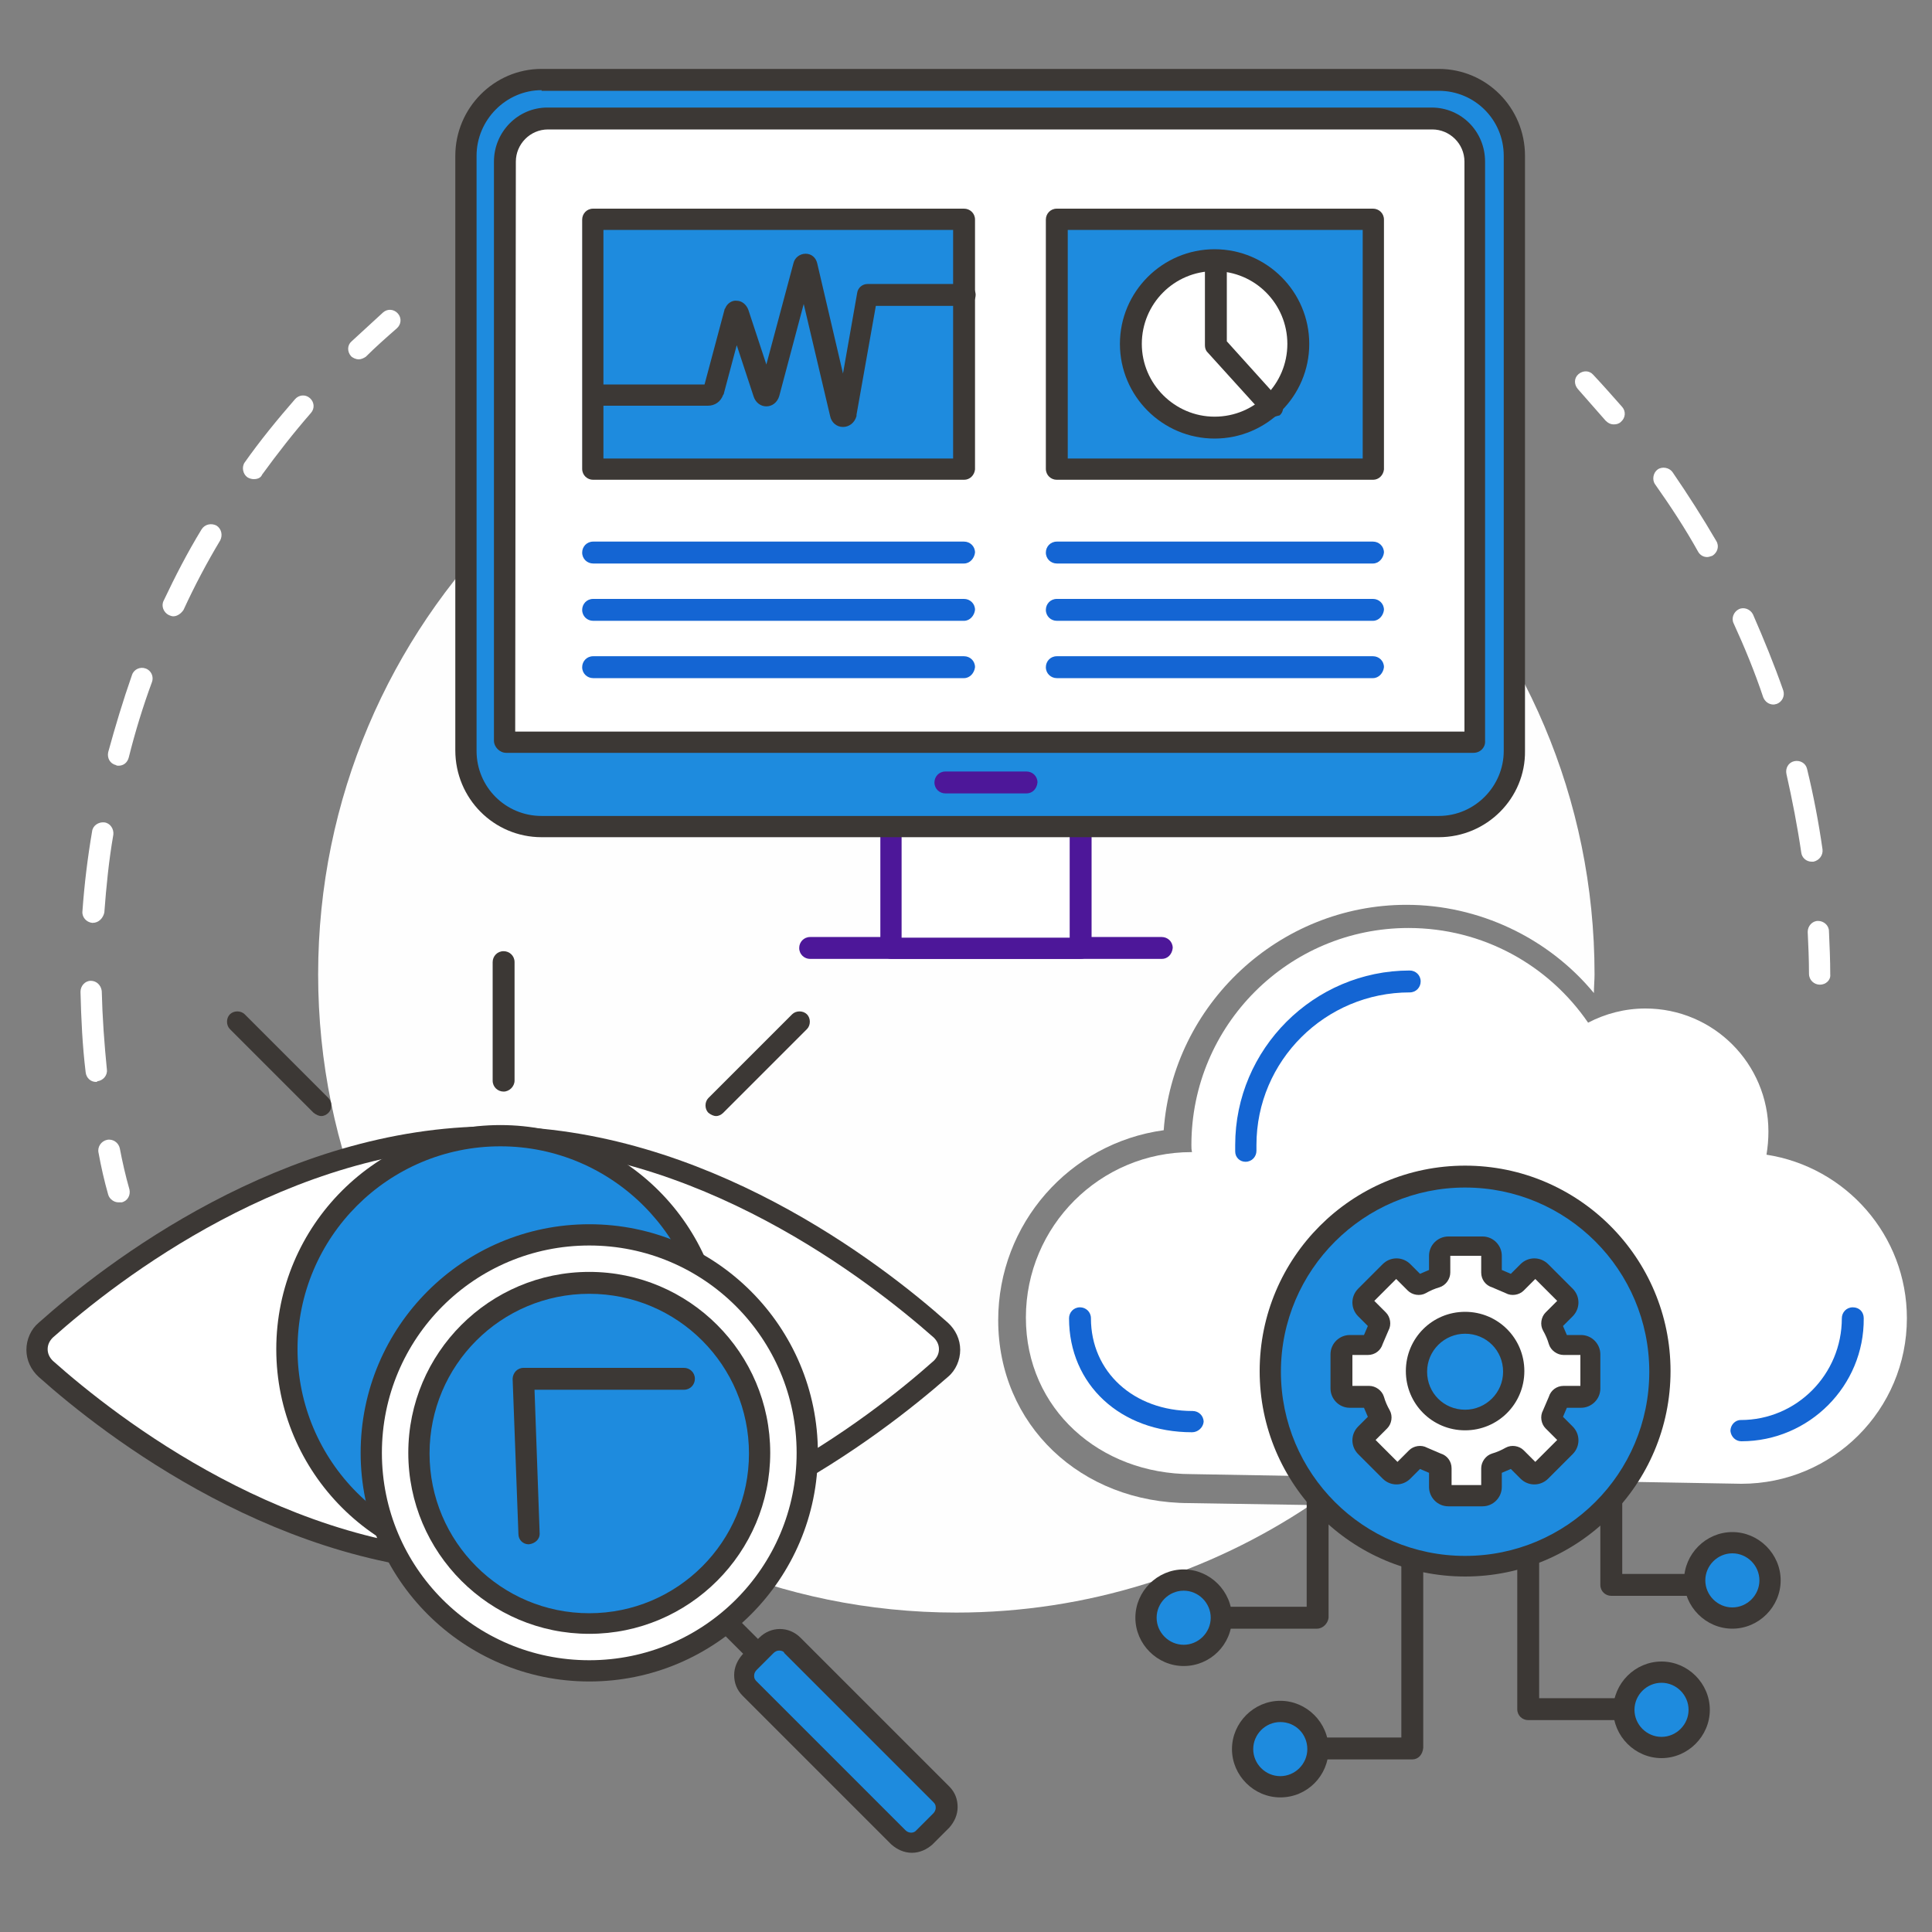 <?xml version="1.0" encoding="utf-8"?>
<!-- Generator: Adobe Illustrator 25.0.0, SVG Export Plug-In . SVG Version: 6.00 Build 0)  -->
<svg version="1.1" id="Layer_1" xmlns="http://www.w3.org/2000/svg" xmlns:xlink="http://www.w3.org/1999/xlink" x="0px" y="0px"
	 viewBox="0 0 300 300" style="enable-background:new 0 0 300 300;" xml:space="preserve">
<rect x="0" y="0" width="300" height="300" fill="#808080" stroke="none"/>
<style type="text/css">
	.st0{fill:#FFFFFF;}
	.st1{opacity:0.99;fill:#FFFFFF;}
	.st2{fill:#1465D3;}
	.st3{fill:#3C3835;}
	.st4{fill:#1E8BDE;}
	.st5{fill:#4D1799;}
</style>
<g>
	<g>
		<g>
			<g>
				<path class="st0" d="M250.6,65.9c-0.5,0-0.9-0.2-1.3-0.6c-1.4-1.6-2.9-3.3-4.3-4.9c-0.6-0.7-0.6-1.7,0.1-2.3
					c0.7-0.6,1.7-0.6,2.3,0.1c1.5,1.6,3,3.3,4.5,5c0.6,0.7,0.5,1.7-0.2,2.3C251.4,65.8,251,65.9,250.6,65.9z"/>
			</g>
			<g>
				<path class="st0" d="M281.3,133.8c-0.8,0-1.5-0.6-1.6-1.4c-0.6-4.1-1.4-8.2-2.3-12.2c-0.2-0.9,0.3-1.8,1.2-2
					c0.9-0.2,1.8,0.3,2,1.2c1,4.1,1.8,8.3,2.4,12.5c0.1,0.9-0.5,1.7-1.4,1.9C281.4,133.8,281.4,133.8,281.3,133.8z M275.4,109.4
					c-0.7,0-1.3-0.4-1.6-1.1c-1.3-3.9-2.9-7.8-4.6-11.5c-0.4-0.8,0-1.8,0.8-2.2c0.8-0.4,1.8,0,2.2,0.8c1.7,3.9,3.3,7.8,4.7,11.8
					c0.3,0.9-0.2,1.8-1,2.1C275.8,109.3,275.6,109.4,275.4,109.4z M265.1,86.5c-0.6,0-1.1-0.3-1.4-0.8c-2-3.6-4.3-7.1-6.7-10.5
					c-0.5-0.7-0.3-1.8,0.4-2.3c0.7-0.5,1.8-0.3,2.3,0.4c2.4,3.5,4.7,7.1,6.8,10.7c0.5,0.8,0.2,1.8-0.6,2.3
					C265.6,86.4,265.3,86.5,265.1,86.5z"/>
			</g>
			<g>
				<path class="st0" d="M282.6,152.9c-0.9,0-1.7-0.7-1.7-1.7c0-2.2-0.1-4.4-0.2-6.5c0-0.9,0.7-1.7,1.6-1.7s1.7,0.7,1.7,1.6
					c0.1,2.2,0.2,4.5,0.2,6.7C284.3,152.2,283.5,152.9,282.6,152.9z"/>
			</g>
		</g>
		<g>
			<g>
				<path class="st0" d="M18.4,186.7c-0.7,0-1.4-0.5-1.6-1.2c-0.6-2.1-1.1-4.3-1.5-6.5c-0.2-0.9,0.4-1.8,1.3-2s1.8,0.4,2,1.3
					c0.4,2.1,0.9,4.3,1.5,6.4c0.2,0.9-0.3,1.8-1.2,2C18.6,186.7,18.5,186.7,18.4,186.7z"/>
			</g>
			<g>
				<path class="st0" d="M14.9,168c-0.8,0-1.5-0.6-1.6-1.5c-0.5-4.1-0.7-8.3-0.8-12.5c0-0.9,0.7-1.7,1.6-1.7l0,0
					c0.9,0,1.6,0.7,1.7,1.6c0.1,4.1,0.4,8.2,0.8,12.2c0.1,0.9-0.6,1.7-1.5,1.8C15.1,168,15,168,14.9,168z M14.4,143.3h-0.1
					c-0.9-0.1-1.6-0.9-1.5-1.8c0.3-4.2,0.8-8.3,1.5-12.4c0.1-0.9,1-1.5,1.9-1.4s1.5,1,1.4,1.9c-0.7,4-1.1,8.1-1.4,12.1
					C16,142.6,15.3,143.3,14.4,143.3z M18.4,118.9c-0.1,0-0.3,0-0.4-0.1c-0.9-0.2-1.4-1.1-1.2-2c1.1-4,2.3-8,3.7-12
					c0.3-0.9,1.3-1.3,2.1-1c0.9,0.3,1.3,1.3,1,2.1c-1.4,3.8-2.6,7.7-3.6,11.7C19.8,118.4,19.2,118.9,18.4,118.9z M26.9,95.7
					c-0.2,0-0.5-0.1-0.7-0.2c-0.8-0.4-1.2-1.4-0.8-2.2c1.8-3.8,3.7-7.5,5.9-11.1c0.5-0.8,1.5-1,2.3-0.6c0.8,0.5,1,1.5,0.6,2.3
					c-2.1,3.5-4,7.1-5.7,10.8C28.1,95.3,27.5,95.7,26.9,95.7z M39.4,74.4c-0.3,0-0.7-0.1-1-0.3c-0.7-0.5-0.9-1.6-0.4-2.3
					c2.4-3.4,5.1-6.7,7.8-9.8c0.6-0.7,1.6-0.8,2.3-0.2s0.8,1.6,0.2,2.3c-2.7,3.1-5.2,6.3-7.6,9.6C40.5,74.2,40,74.4,39.4,74.4z"/>
			</g>
			<g>
				<path class="st0" d="M55.7,55.8c-0.4,0-0.9-0.2-1.2-0.5c-0.6-0.7-0.6-1.7,0.1-2.3c1.6-1.5,3.3-3,4.9-4.5
					c0.7-0.6,1.7-0.5,2.3,0.2s0.5,1.7-0.2,2.3c-1.6,1.4-3.3,2.9-4.8,4.4C56.5,55.6,56.1,55.8,55.7,55.8z"/>
			</g>
		</g>
	</g>
	<g>
		<g>
			<g>
				<g>
					<path class="st0" d="M270.4,230.4c14.2,0,25.7-11.5,25.7-25.7c0-12.9-9.5-23.5-21.8-25.4c0.2-1.2,0.3-2.4,0.3-3.6
						c0-10.5-8.5-19.1-19.1-19.1c-3.2,0-6.2,0.8-8.9,2.2c-6.1-8.9-16.3-14.7-27.9-14.7c-18.6,0-33.7,15.1-33.7,33.7
						c0,0.4,0,0.7,0.1,1.1c0,0,0,0-0.1,0c-14.2,0-25.7,11.5-25.7,25.7s11.5,24.3,25.7,24.3L270.4,230.4z"/>
					<g>
						<path class="st1" d="M184.7,233.4c-16.9,0-29.7-12.2-29.7-28.4c0-15,11.1-27.5,25.7-29.5c1.4-19.5,17.9-35,37.7-35
							c11.2,0,22,5.1,29.1,13.7c0-1,0.1-2,0.1-2.9c0-54.7-44.4-99.1-99.1-99.1c-54.7,0-99.1,44.4-99.1,99.1s44.4,99.1,99.1,99.1
							c20.3,0,39.3-6.2,55-16.7L184.7,233.4z"/>
					</g>
				</g>
				<g>
					<path class="st0" d="M287.8,204.7c0,9.6-7.8,17.4-17.4,17.5L287.8,204.7z"/>
					<path class="st2" d="M270.4,223.8c-0.9,0-1.6-0.7-1.7-1.6c0-0.9,0.7-1.7,1.6-1.7c8.7,0,15.7-7.1,15.7-15.8
						c0-0.9,0.7-1.7,1.7-1.7s1.7,0.7,1.7,1.7C289.5,215.2,280.9,223.8,270.4,223.8L270.4,223.8z"/>
				</g>
				<g>
					<path class="st0" d="M193.4,178.7c0-0.3,0-0.5,0-0.8v-0.2c0-14,11.5-25.4,25.5-25.4L193.4,178.7z"/>
					<path class="st2" d="M193.4,180.4c-0.9,0-1.6-0.7-1.6-1.6c0-0.2,0-0.5,0-0.7v-0.2v-0.1c0-14.9,12.2-27.1,27.1-27.1
						c0.9,0,1.7,0.7,1.7,1.7c0,0.9-0.7,1.7-1.7,1.7c-13.1,0-23.8,10.6-23.8,23.7v0.1c0,0.3,0,0.5,0,0.8
						C195.1,179.6,194.4,180.4,193.4,180.4L193.4,180.4z"/>
				</g>
				<g>
					<path class="st0" d="M185.1,220.7c-10.1,0-17.5-6.7-17.5-16L185.1,220.7z"/>
					<path class="st2" d="M185.1,222.4c-11.1,0-19.1-7.4-19.1-17.7c0-0.9,0.7-1.7,1.7-1.7c0.9,0,1.7,0.7,1.7,1.7
						c0,8.3,6.6,14.4,15.8,14.4c0.9,0,1.7,0.7,1.7,1.7C186.8,221.7,186,222.4,185.1,222.4z"/>
				</g>
			</g>
			<g>
				<path class="st3" d="M219.3,273.2h-22.8c-0.9,0-1.7-0.7-1.7-1.7s0.7-1.7,1.7-1.7h21.1v-54.6c0-0.9,0.7-1.7,1.7-1.7
					s1.7,0.7,1.7,1.7v56.2C220.9,272.5,220.2,273.2,219.3,273.2z"/>
			</g>
			<g>
				<path class="st3" d="M262.9,247.8h-12.7c-0.9,0-1.7-0.7-1.7-1.7v-32.6c0-0.9,0.7-1.7,1.7-1.7c0.9,0,1.7,0.7,1.7,1.7v30.9h11
					c0.9,0,1.7,0.7,1.7,1.7S263.8,247.8,262.9,247.8z"/>
			</g>
			<g>
				<g>
					<path class="st3" d="M204.5,252.9h-21.6c-0.9,0-1.7-0.7-1.7-1.7c0-0.9,0.7-1.7,1.7-1.7h20v-36c0-0.9,0.7-1.7,1.7-1.7
						c0.9,0,1.7,0.7,1.7,1.7v37.7C206.2,252.1,205.4,252.9,204.5,252.9z"/>
				</g>
				<g>
					<ellipse class="st4" cx="183.7" cy="251.2" rx="5.8" ry="5.8"/>
					<path class="st3" d="M183.8,258.7c-4.1,0-7.5-3.4-7.5-7.5s3.4-7.5,7.5-7.5s7.5,3.4,7.5,7.5
						C191.3,255.4,187.9,258.7,183.8,258.7z M183.8,247c-2.3,0-4.2,1.9-4.2,4.2s1.9,4.2,4.2,4.2s4.2-1.9,4.2-4.2
						S186.1,247,183.8,247z"/>
				</g>
			</g>
			<g>
				<g>
					<path class="st3" d="M258.9,267.1h-21.6c-0.9,0-1.7-0.7-1.7-1.7v-37.7c0-0.9,0.7-1.7,1.7-1.7c0.9,0,1.7,0.7,1.7,1.7v36h20
						c0.9,0,1.7,0.7,1.7,1.7C260.5,266.4,259.8,267.1,258.9,267.1z"/>
				</g>
				<g>
					<ellipse class="st4" cx="258" cy="265.5" rx="5.8" ry="5.8"/>
					<path class="st3" d="M258,273c-4.1,0-7.5-3.4-7.5-7.5s3.4-7.5,7.5-7.5s7.5,3.4,7.5,7.5S262.1,273,258,273z M258,261.3
						c-2.3,0-4.2,1.9-4.2,4.2s1.9,4.2,4.2,4.2c2.3,0,4.2-1.9,4.2-4.2S260.3,261.3,258,261.3z"/>
				</g>
			</g>
			<g>
				
					<ellipse transform="matrix(0.23 -0.973 0.973 0.23 -111.223 402.756)" class="st4" cx="198.9" cy="271.7" rx="5.8" ry="5.8"/>
				<path class="st3" d="M198.8,279.1c-4.1,0-7.5-3.4-7.5-7.5s3.4-7.5,7.5-7.5s7.5,3.4,7.5,7.5S203,279.1,198.8,279.1z M198.8,267.4
					c-2.3,0-4.2,1.9-4.2,4.2s1.9,4.2,4.2,4.2s4.2-1.9,4.2-4.2S201.2,267.4,198.8,267.4z"/>
			</g>
			<g>
				<circle class="st4" cx="269" cy="245.4" r="5.8"/>
				<path class="st3" d="M269,252.9c-4.1,0-7.5-3.4-7.5-7.5s3.4-7.5,7.5-7.5s7.5,3.4,7.5,7.5S273.1,252.9,269,252.9z M269,241.2
					c-2.3,0-4.2,1.9-4.2,4.2s1.9,4.2,4.2,4.2c2.3,0,4.2-1.9,4.2-4.2C273.2,243.1,271.3,241.2,269,241.2z"/>
			</g>
			<g>
				<g>
					<g>
						
							<ellipse transform="matrix(0.16 -0.987 0.987 0.16 -19.191 403.444)" class="st4" cx="227.5" cy="213" rx="30.2" ry="30.2"/>
						<path class="st3" d="M227.5,244.8c-17.6,0-31.9-14.3-31.9-31.9s14.3-31.9,31.9-31.9s31.9,14.3,31.9,31.9
							S245.1,244.8,227.5,244.8z M227.5,184.4c-15.7,0-28.6,12.8-28.6,28.6s12.8,28.6,28.6,28.6s28.6-12.8,28.6-28.6
							S243.3,184.4,227.5,184.4z"/>
					</g>
				</g>
			</g>
			<g>
				<path class="st0" d="M246.8,215.6v-5.3c0-0.8-0.6-1.4-1.4-1.4h-2.8c-0.3,0-0.6-0.2-0.7-0.5c-0.3-0.8-0.6-1.6-1-2.4
					c-0.1-0.3-0.1-0.6,0.1-0.9l2-2c0.5-0.5,0.5-1.4,0-1.9l-3.8-3.8c-0.5-0.5-1.4-0.5-1.9,0l-2,2c-0.2,0.2-0.6,0.3-0.9,0.1
					c-0.7-0.4-1.5-0.7-2.4-1c-0.3-0.1-0.5-0.4-0.5-0.7V195c0-0.8-0.6-1.4-1.4-1.4h-5.3c-0.8,0-1.4,0.6-1.4,1.4v2.8
					c0,0.3-0.2,0.6-0.5,0.7c-0.8,0.3-1.6,0.6-2.4,1c-0.3,0.1-0.6,0.1-0.9-0.1l-2-2c-0.5-0.5-1.4-0.5-1.9,0l-3.8,3.8
					c-0.5,0.5-0.5,1.4,0,1.9l2,2c0.2,0.2,0.3,0.6,0.1,0.9c-0.4,0.7-0.7,1.5-1,2.4c-0.1,0.3-0.4,0.5-0.7,0.5h-2.8
					c-0.8,0-1.4,0.6-1.4,1.4v5.3c0,0.8,0.6,1.4,1.4,1.4h2.8c0.3,0,0.6,0.2,0.7,0.5c0.3,0.8,0.6,1.6,1,2.4c0.1,0.3,0.1,0.6-0.1,0.9
					l-2,2c-0.5,0.5-0.5,1.4,0,1.9l3.8,3.8c0.5,0.5,1.4,0.5,1.9,0l2-2c0.2-0.2,0.6-0.3,0.9-0.1c0.7,0.4,1.5,0.7,2.4,1
					c0.3,0.1,0.5,0.4,0.5,0.7v2.8c0,0.8,0.6,1.4,1.4,1.4h5.3c0.8,0,1.4-0.6,1.4-1.4V228c0-0.3,0.2-0.6,0.5-0.7
					c0.8-0.3,1.6-0.6,2.4-1c0.3-0.1,0.6-0.1,0.9,0.1l2,2c0.5,0.5,1.4,0.5,1.9,0l3.8-3.8c0.5-0.5,0.5-1.4,0-1.9l-2-2
					c-0.2-0.2-0.3-0.6-0.1-0.9c0.4-0.7,0.7-1.5,1-2.4c0.1-0.3,0.4-0.5,0.7-0.5h2.8C246.2,217,246.8,216.4,246.8,215.6z M227.5,220.5
					c-4.2,0-7.5-3.4-7.5-7.5s3.4-7.5,7.5-7.5s7.5,3.4,7.5,7.5S231.7,220.5,227.5,220.5z"/>
				<path class="st3" d="M230.2,233.9h-5.3c-1.7,0-3-1.4-3-3v-2.2c-0.5-0.2-0.9-0.4-1.4-0.6l-1.5,1.5c-1.2,1.2-3.1,1.2-4.3,0
					l-3.8-3.8c-1.2-1.2-1.2-3.1,0-4.3l1.5-1.5c-0.2-0.5-0.4-0.9-0.6-1.4h-2.2c-1.7,0-3-1.4-3-3v-5.3c0-1.7,1.4-3,3-3h2.2
					c0.2-0.5,0.4-0.9,0.6-1.4l-1.5-1.5c-1.2-1.2-1.2-3.1,0-4.3l3.8-3.8c1.2-1.2,3.1-1.2,4.3,0l1.5,1.5c0.5-0.2,0.9-0.4,1.4-0.6V195
					c0-1.7,1.4-3,3-3h5.3c1.7,0,3,1.4,3,3v2.2c0.5,0.2,0.9,0.4,1.4,0.6l1.5-1.5c1.2-1.2,3.1-1.2,4.3,0l3.8,3.8
					c1.2,1.2,1.2,3.1,0,4.3l-1.5,1.5c0.2,0.5,0.4,0.9,0.6,1.4h2.2c1.7,0,3,1.4,3,3v5.3c0,1.7-1.4,3-3,3h-2.2
					c-0.2,0.5-0.4,0.9-0.6,1.4l1.5,1.5c1.2,1.2,1.2,3.1,0,4.3l-3.8,3.8c-1.2,1.2-3.1,1.2-4.3,0l-1.5-1.5c-0.5,0.2-0.9,0.4-1.4,0.6
					v2.2C233.2,232.5,231.9,233.9,230.2,233.9z M225.2,230.6h4.8V228c0-1,0.7-2,1.7-2.3c0.7-0.2,1.4-0.5,2.1-0.9
					c0.9-0.5,2.1-0.3,2.8,0.4l1.8,1.8l3.4-3.4l-1.8-1.8c-0.7-0.7-0.9-1.9-0.4-2.8c0.3-0.7,0.6-1.4,0.9-2.1c0.3-1,1.2-1.7,2.3-1.7
					h2.6v-4.8h-2.6c-1,0-2-0.7-2.3-1.7c-0.2-0.7-0.5-1.4-0.9-2.1c-0.5-0.9-0.3-2.1,0.4-2.8l1.8-1.8l-3.4-3.4l-1.8,1.8
					c-0.7,0.7-1.9,0.9-2.8,0.4c-0.7-0.3-1.4-0.6-2.1-0.9c-1-0.3-1.7-1.2-1.7-2.3V195h-4.8v2.6c0,1-0.7,2-1.7,2.3
					c-0.7,0.2-1.4,0.5-2.1,0.9c-0.9,0.5-2.1,0.3-2.8-0.4l-1.8-1.8l-3.4,3.4l1.8,1.8c0.7,0.7,0.9,1.9,0.4,2.8
					c-0.3,0.7-0.6,1.4-0.9,2.1c-0.3,1-1.2,1.7-2.3,1.7H210v4.8h2.6c1,0,2,0.7,2.3,1.7c0.2,0.7,0.5,1.4,0.9,2.1
					c0.5,0.9,0.3,2.1-0.4,2.8l-1.8,1.8l3.4,3.4l1.8-1.8c0.7-0.7,1.9-0.9,2.8-0.4c0.7,0.3,1.4,0.6,2.1,0.9c1,0.3,1.7,1.2,1.7,2.3v2.6
					H225.2z M227.5,222.1c-5.1,0-9.2-4.1-9.2-9.2c0-5.1,4.1-9.2,9.2-9.2c5.1,0,9.2,4.1,9.2,9.2S232.6,222.1,227.5,222.1z
					 M227.5,207.1c-3.2,0-5.9,2.6-5.9,5.9s2.6,5.9,5.9,5.9c3.2,0,5.9-2.6,5.9-5.9S230.8,207.1,227.5,207.1z"/>
			</g>
		</g>
	</g>
	<g>
		<g>
			<g>
				<path class="st0" d="M125.7,147.3h54.6H125.7z"/>
				<path class="st5" d="M180.4,148.9h-54.6c-0.9,0-1.7-0.7-1.7-1.7c0-0.9,0.7-1.7,1.7-1.7h54.6c0.9,0,1.7,0.7,1.7,1.7
					C182,148.2,181.3,148.9,180.4,148.9z"/>
			</g>
			<g>
				<rect x="138.3" y="92.3" class="st0" width="29.4" height="55"/>
				<path class="st5" d="M167.8,148.9h-29.4c-0.9,0-1.7-0.7-1.7-1.7v-55c0-0.9,0.7-1.7,1.7-1.7h29.4c0.9,0,1.7,0.7,1.7,1.7v55
					C169.4,148.2,168.7,148.9,167.8,148.9z M140,145.6h26.1V93.9H140V145.6z"/>
			</g>
			<g>
				<path class="st4" d="M223.4,128.3H84.1c-6.5,0-11.8-5.3-11.8-11.8V24.2c0-6.5,5.3-11.8,11.8-11.8h139.3
					c6.5,0,11.8,5.3,11.8,11.8v92.4C235.2,123,230,128.3,223.4,128.3z"/>
				<path class="st3" d="M223.4,130H84.1c-7.4,0-13.4-6-13.4-13.5V24.2c0-7.4,6-13.5,13.4-13.5h139.3c7.4,0,13.4,6,13.4,13.5v92.4
					C236.9,123.9,230.9,130,223.4,130z M84.1,14C78.6,14,74,18.6,74,24.2v92.4c0,5.6,4.5,10.1,10.1,10.1h139.3
					c5.6,0,10.1-4.6,10.1-10.1V24.2c0-5.6-4.5-10.1-10.1-10.1H84.1V14z"/>
			</g>
			<g>
				<path class="st0" d="M78.6,115.2c-0.1,0-0.3-0.1-0.3-0.3V25.1c0-3.7,3-6.7,6.7-6.7h137.3c3.7,0,6.7,3,6.7,6.7V115
					c0,0.1-0.1,0.3-0.3,0.3H78.6V115.2z"/>
				<path class="st3" d="M228.8,116.9H78.6c-1,0-1.9-0.9-1.9-1.9V25.1c0-4.6,3.7-8.4,8.3-8.4h137.3c4.6,0,8.3,3.7,8.3,8.4V115
					C230.7,116,229.9,116.9,228.8,116.9z M80,113.6h147.4V25.1c0-2.8-2.3-5-5-5H85.1c-2.8,0-5,2.3-5,5L80,113.6L80,113.6z"/>
			</g>
			<g>
				<path class="st0" d="M146.8,121.6h12.6H146.8z"/>
				<path class="st5" d="M159.4,123.2h-12.6c-0.9,0-1.7-0.7-1.7-1.7c0-0.9,0.7-1.7,1.7-1.7h12.6c0.9,0,1.7,0.7,1.7,1.7
					C161,122.5,160.3,123.2,159.4,123.2z"/>
			</g>
			<g>
				<g>
					<rect x="92.1" y="34.1" class="st4" width="57.6" height="38.8"/>
					<path class="st3" d="M149.7,74.5H92.1c-0.9,0-1.7-0.7-1.7-1.7V34.1c0-0.9,0.7-1.7,1.7-1.7h57.6c0.9,0,1.7,0.7,1.7,1.7v38.8
						C151.3,73.8,150.6,74.5,149.7,74.5z M93.7,71.2H148V35.7H93.7V71.2z"/>
				</g>
				<g>
					<path class="st3" d="M130.9,66.3L130.9,66.3c-1,0-1.8-0.7-2-1.7l-4.1-17.4L121,61.5c-0.3,1-1.1,1.6-2,1.6l0,0
						c-0.9,0-1.7-0.6-2-1.6l-2.6-7.9l-2,7.5c0,0.1,0,0.1-0.1,0.2c-0.4,1.1-1.3,1.7-2.4,1.7H93.1c-0.9,0-1.7-0.7-1.6-1.7
						c0-0.9,0.7-1.6,1.7-1.6l0,0h16.2l3.1-11.6c0-0.1,0-0.1,0.1-0.2c0.3-0.8,1.1-1.3,1.8-1.2c0.8,0,1.5,0.6,1.8,1.4l2.8,8.5
						l4.2-15.7c0.2-0.9,1-1.5,1.9-1.5s1.6,0.6,1.8,1.5l4,17.1l2.2-12.5c0.1-0.8,0.8-1.4,1.6-1.4h15.1c0.9,0,1.7,0.7,1.7,1.7
						c0,0.9-0.7,1.7-1.7,1.7H136l-3,16.9c0,0.1,0,0.1,0,0.2C132.7,65.7,131.8,66.3,130.9,66.3z M120.1,60.6L120.1,60.6L120.1,60.6z
						 M112.9,49.2L112.9,49.2L112.9,49.2z"/>
				</g>
				<g>
					<rect x="164.1" y="34.1" class="st4" width="49.1" height="38.8"/>
					<path class="st3" d="M213.2,74.5h-49.1c-0.9,0-1.7-0.7-1.7-1.7V34.1c0-0.9,0.7-1.7,1.7-1.7h49.1c0.9,0,1.7,0.7,1.7,1.7v38.8
						C214.8,73.8,214.1,74.5,213.2,74.5z M165.8,71.2h45.8V35.7h-45.8V71.2z"/>
				</g>
				<g>
					<path class="st0" d="M92.1,85.8h57.6H92.1z"/>
					<path class="st2" d="M149.7,87.5H92.1c-0.9,0-1.7-0.7-1.7-1.7c0-0.9,0.7-1.7,1.7-1.7h57.6c0.9,0,1.7,0.7,1.7,1.7
						C151.3,86.7,150.6,87.5,149.7,87.5z"/>
				</g>
				<g>
					<g>
						<path class="st0" d="M92.1,94.7h57.6H92.1z"/>
						<path class="st2" d="M149.7,96.4H92.1c-0.9,0-1.7-0.7-1.7-1.7c0-0.9,0.7-1.7,1.7-1.7h57.6c0.9,0,1.7,0.7,1.7,1.7
							C151.3,95.6,150.6,96.4,149.7,96.4z"/>
					</g>
				</g>
				<g>
					<g>
						<path class="st0" d="M92.1,103.6h57.6H92.1z"/>
						<path class="st2" d="M149.7,105.3H92.1c-0.9,0-1.7-0.7-1.7-1.7c0-0.9,0.7-1.7,1.7-1.7h57.6c0.9,0,1.7,0.7,1.7,1.7
							C151.3,104.5,150.6,105.3,149.7,105.3z"/>
					</g>
				</g>
				<g>
					<path class="st0" d="M164.1,85.8h49.1H164.1z"/>
					<path class="st2" d="M213.2,87.5h-49.1c-0.9,0-1.7-0.7-1.7-1.7c0-0.9,0.7-1.7,1.7-1.7h49.1c0.9,0,1.7,0.7,1.7,1.7
						C214.8,86.7,214.1,87.5,213.2,87.5z"/>
				</g>
				<g>
					<g>
						<path class="st0" d="M164.1,94.7h49.1H164.1z"/>
						<path class="st2" d="M213.2,96.4h-49.1c-0.9,0-1.7-0.7-1.7-1.7c0-0.9,0.7-1.7,1.7-1.7h49.1c0.9,0,1.7,0.7,1.7,1.7
							C214.8,95.6,214.1,96.4,213.2,96.4z"/>
					</g>
				</g>
				<g>
					<g>
						<path class="st0" d="M164.1,103.6h49.1H164.1z"/>
						<path class="st2" d="M213.2,105.3h-49.1c-0.9,0-1.7-0.7-1.7-1.7c0-0.9,0.7-1.7,1.7-1.7h49.1c0.9,0,1.7,0.7,1.7,1.7
							C214.8,104.5,214.1,105.3,213.2,105.3z"/>
					</g>
				</g>
				<g>
					<circle class="st0" cx="188.6" cy="53.5" r="13"/>
					<path class="st3" d="M188.6,68.1c-8.1,0-14.7-6.6-14.7-14.7s6.6-14.7,14.7-14.7c8.1,0,14.7,6.6,14.7,14.7
						S196.7,68.1,188.6,68.1z M188.6,42.1c-6.3,0-11.3,5.1-11.3,11.3s5.1,11.3,11.3,11.3c6.3,0,11.3-5.1,11.3-11.3
						S194.9,42.1,188.6,42.1z"/>
				</g>
				<g>
					<path class="st3" d="M197.4,64.8c-0.5,0-0.9-0.2-1.2-0.5l-8.7-9.6c-0.3-0.3-0.4-0.7-0.4-1.1v-13c0-0.9,0.7-1.7,1.7-1.7
						c0.9,0,1.7,0.7,1.7,1.7V53l8.3,9.2c0.6,0.7,0.6,1.7-0.1,2.3C198.2,64.6,197.8,64.8,197.4,64.8z"/>
				</g>
			</g>
		</g>
	</g>
	<g>
		<g>
			<path class="st0" d="M146,206.5c1.8,1.6,1.8,4.4,0,6c-9.2,8.2-36.8,30.1-69.5,30.1S16.2,220.7,7,212.5c-1.8-1.6-1.8-4.4,0-6
				c9.2-8.2,36.8-30.1,69.5-30.1S136.9,198.3,146,206.5z"/>
			<path class="st3" d="M76.6,244.3c-32.8,0-60.3-21.3-70.6-30.5c-1.2-1.1-1.9-2.6-1.9-4.2s0.7-3.2,1.9-4.2
				c10.3-9.2,37.8-30.5,70.6-30.5s60.3,21.3,70.6,30.5l0,0c1.2,1.1,1.9,2.6,1.9,4.2s-0.7,3.2-1.9,4.2
				C136.8,222.9,109.3,244.3,76.6,244.3z M76.6,178c-31.7,0-58.4,20.8-68.4,29.7c-0.5,0.5-0.8,1.1-0.8,1.8s0.3,1.3,0.8,1.8
				c10,8.9,36.7,29.7,68.4,29.7s58.4-20.8,68.4-29.7c0.5-0.5,0.8-1.1,0.8-1.8s-0.3-1.3-0.8-1.8l0,0C134.9,198.8,108.2,178,76.6,178z
				"/>
		</g>
		<g>
			<circle class="st4" cx="77.7" cy="209.5" r="33.1"/>
			<path class="st3" d="M77.7,244.3c-19.2,0-34.8-15.6-34.8-34.8s15.6-34.8,34.8-34.8s34.8,15.6,34.8,34.8S96.9,244.3,77.7,244.3z
				 M77.7,178c-17.4,0-31.5,14.1-31.5,31.5S60.3,241,77.7,241s31.5-14.1,31.5-31.5C109.2,192.2,95.1,178,77.7,178z"/>
		</g>
		<g>
			<g>
				<g>
					<g>
						<path class="st4" d="M144.9,283.9L144.9,283.9c-1.8,1.8-4.8,1.8-6.6,0l-20.6-20.6c-1.8-1.8-1.8-4.8,0-6.6l0,0
							c1.8-1.8,4.8-1.8,6.6,0l20.6,20.6C146.7,279.1,146.7,282.1,144.9,283.9z"/>
						<path class="st3" d="M141.6,287.7c-1.2,0-2.3-0.5-3.2-1.3l-23.1-23.1c-0.9-0.9-1.3-2-1.3-3.2s0.5-2.3,1.3-3.2l2.6-2.6
							c1.8-1.8,4.6-1.8,6.4,0l23.1,23.1c0.9,0.9,1.3,2,1.3,3.2s-0.5,2.3-1.3,3.2l0,0l0,0l-2.6,2.6
							C143.9,287.2,142.8,287.7,141.6,287.7z M121,256.3c-0.3,0-0.6,0.1-0.9,0.4l-2.6,2.6c-0.2,0.2-0.4,0.5-0.4,0.9s0.1,0.6,0.4,0.9
							l23.1,23.1c0.5,0.5,1.3,0.5,1.7,0l2.6-2.6l0,0c0.2-0.2,0.4-0.5,0.4-0.9s-0.1-0.6-0.4-0.9l-23.1-23.1
							C121.7,256.4,121.3,256.3,121,256.3z"/>
					</g>
					<g>
						<path class="st0" d="M117.7,256.7l-4.8-4.8L117.7,256.7z"/>
						<path class="st3" d="M117.7,258.4c-0.4,0-0.8-0.2-1.2-0.5l-4.8-4.8c-0.6-0.6-0.6-1.7,0-2.3s1.7-0.6,2.3,0l4.8,4.8
							c0.6,0.6,0.6,1.7,0,2.3C118.6,258.2,118.1,258.4,117.7,258.4z"/>
					</g>
				</g>
				<g>
					
						<ellipse transform="matrix(4.531441e-02 -0.999 0.999 4.531441e-02 -138.014 306.783)" class="st0" cx="91.5" cy="225.6" rx="33.8" ry="33.8"/>
					<path class="st3" d="M91.5,261.1C72,261.1,56,245.2,56,225.6s15.9-35.5,35.5-35.5S127,206,127,225.6S111.1,261.1,91.5,261.1z
						 M91.5,193.4c-17.8,0-32.2,14.4-32.2,32.2s14.4,32.2,32.2,32.2s32.2-14.4,32.2-32.2S109.3,193.4,91.5,193.4z"/>
				</g>
				<g>
					
						<ellipse transform="matrix(0.16 -0.987 0.987 0.16 -145.883 279.848)" class="st4" cx="91.5" cy="225.7" rx="26.4" ry="26.4"/>
					<path class="st3" d="M91.5,253.7c-15.5,0-28.1-12.6-28.1-28.1s12.6-28.1,28.1-28.1s28.1,12.6,28.1,28.1S107,253.7,91.5,253.7z
						 M91.5,200.9c-13.7,0-24.8,11.1-24.8,24.8s11.1,24.8,24.8,24.8s24.8-11.1,24.8-24.8S105.2,200.9,91.5,200.9z"/>
				</g>
			</g>
		</g>
		<g>
			<path class="st3" d="M82.1,239.8c-0.9,0-1.6-0.7-1.6-1.6l-0.9-24.1c0-0.4,0.2-0.9,0.5-1.2s0.7-0.5,1.2-0.5h24.9
				c0.9,0,1.7,0.7,1.7,1.7c0,0.9-0.7,1.7-1.7,1.7H83l0.8,22.4C83.8,239,83.1,239.7,82.1,239.8L82.1,239.8z"/>
		</g>
		<g>
			<path class="st0" d="M78.2,149.4v18.4V149.4z"/>
			<path class="st3" d="M78.2,169.5c-0.9,0-1.7-0.7-1.7-1.7v-18.4c0-0.9,0.7-1.7,1.7-1.7c0.9,0,1.7,0.7,1.7,1.7v18.4
				C79.9,168.7,79.1,169.5,78.2,169.5z"/>
		</g>
		<g>
			<path class="st0" d="M124.2,158.6l-13,13L124.2,158.6z"/>
			<path class="st3" d="M111.2,173.3c-0.4,0-0.8-0.2-1.2-0.5c-0.6-0.6-0.6-1.7,0-2.3l13-13c0.6-0.6,1.7-0.6,2.3,0
				c0.6,0.6,0.6,1.7,0,2.3l-13,13C112,173.1,111.6,173.3,111.2,173.3z"/>
		</g>
		<g>
			<path class="st0" d="M36.8,158.6l13,13L36.8,158.6z"/>
			<path class="st3" d="M49.9,173.3c-0.4,0-0.8-0.2-1.2-0.5l-13-13c-0.6-0.6-0.6-1.7,0-2.3s1.7-0.6,2.3,0l13,13
				c0.6,0.6,0.6,1.7,0,2.3C50.7,173.1,50.3,173.3,49.9,173.3z"/>
		</g>
	</g>
</g>
</svg>
